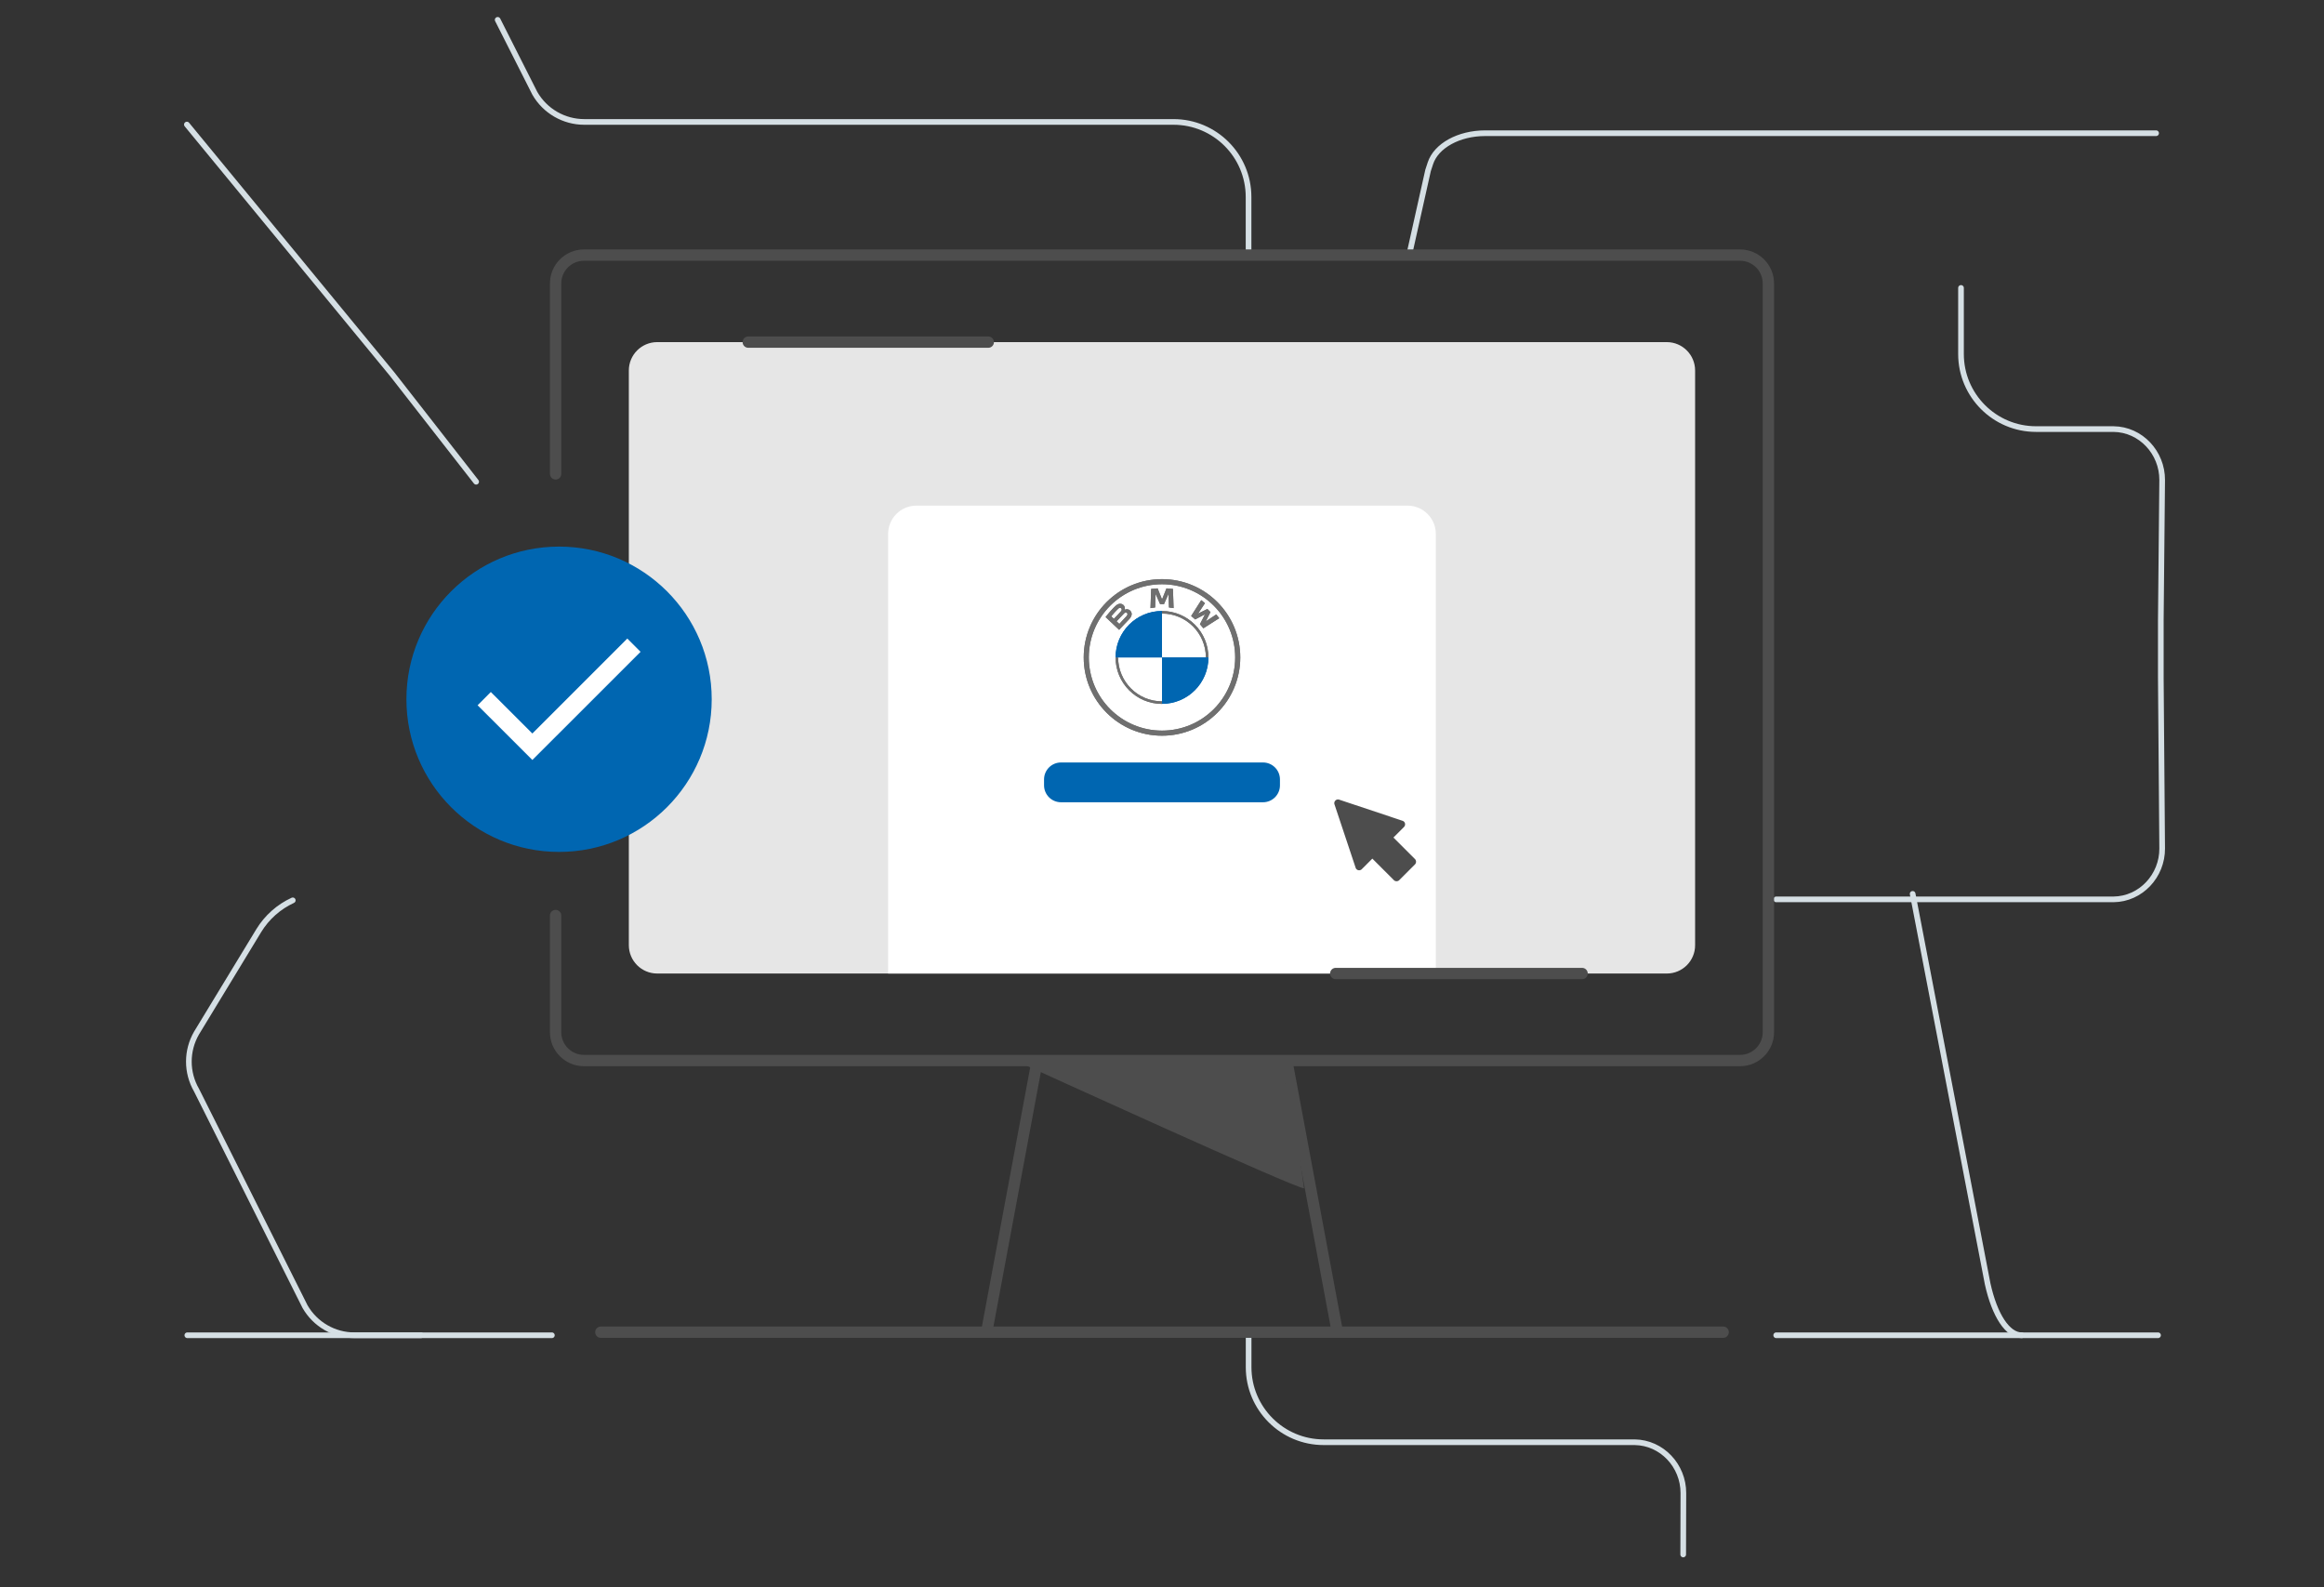 <svg xmlns="http://www.w3.org/2000/svg" viewBox="0 0 410 280" style="enable-background:new 0 0 410 280" xml:space="preserve"><rect x="0" y="0" width="410" height="280" fill="#333333" stroke="none"/><style>.st2{fill:#4d4d4d}.st3,.st4{fill:none;stroke:#d5dfe4;stroke-linecap:round;stroke-miterlimit:10}.st4{stroke:#4d4d4d;stroke-width:2;stroke-linejoin:round}.st6{fill:#0066b1}.st7{fill:#fff}.st15{fill:#6f6f6f}</style><g id="Camada_1"><path class="st3" d="M313.36 158.65h59.5c4.82-.05 8.62-4.16 8.59-8.98l-.24-30.15v-10.07l.24-24.78c.02-4.82-3.77-8.93-8.59-8.98H359.2c-7.31 0-13.24-5.93-13.24-13.24V50.79"/><path class="st3" d="M380.72 235.54h-24.04c-2.48 0-4.78-3.46-6.02-9.07l-13.23-68.79M87.8 3.5l6.56 12.97c1.8 3.12 5.12 5.04 8.72 5.04h103.95c7.31 0 13.24 5.93 13.24 13.24v9.69m28.3.69 3.37-15.07.41-1.25c1.02-3.11 5.03-5.31 9.66-5.31h118.37"/><path class="st4" d="M98.02 161.5v20.58c0 2.76 2.24 5 5 5h203.96c2.76 0 5-2.24 5-5V50c0-2.76-2.24-5-5-5H103.02c-2.76 0-5 2.24-5 5v33.59"/><path d="M294.06 171.73H115.94c-2.76 0-5-2.24-5-5V65.35c0-2.76 2.24-5 5-5h178.11c2.76 0 5 2.24 5 5v101.38c.01 2.76-2.23 5-4.99 5z" style="fill:#e6e6e6"/><path class="st3" d="m296.95 274.21.03-10.83c.01-4.82-3.79-8.91-8.6-8.97h-54.86c-7.31 0-13.24-5.93-13.24-13.24v-5.9m-122.92.27H62.54c-3.6 0-6.92-1.92-8.72-5.04l-19.15-38.2c-1.8-3.12-1.8-6.95 0-10.07l10.97-18.05c1.45-2.38 3.56-4.23 6.01-5.36"/><path class="st2" d="M230.05 209.61c-.89.32-49.34-21.81-49.34-21.81l46.22-1.27 3.12 23.08z"/><path class="st4" d="M182.93 187.41 174.06 235h61.88l-8.83-47.37zM106 235h198M132.01 60.35h42.34"/><path class="st7" d="M253.31 171.73h-96.63V94.19c0-2.76 2.24-5 5-5h86.63c2.76 0 5 2.24 5 5v77.54z"/><path class="st4" d="M235.65 171.73h43.46"/><path class="st6" d="M222.82 141.52h-35.64c-1.65 0-2.99-1.34-2.99-2.99v-1.04c0-1.65 1.34-2.99 2.99-2.99h35.64c1.65 0 2.99 1.34 2.99 2.99v1.04c0 1.65-1.34 2.99-2.99 2.99z"/><path class="st2" d="m249.63 151.54-3.8-3.8 1.86-1.86c.16-.16.23-.39.18-.62s-.22-.4-.43-.47l-11.18-3.73a.638.638 0 0 0-.67.16c-.18.18-.24.44-.16.67l3.73 11.18c.07.22.25.38.47.43.22.05.46-.01.62-.18l1.86-1.86 3.8 3.8c.13.13.3.19.47.19.17 0 .34-.06.47-.19l2.79-2.79a.68.68 0 0 0-.01-.93z"/><path class="st3" d="M84 84.98 69.21 66.03 32.97 21.97m280.39 213.57h43.31m-323.62 0h41.22"/><path class="st15" d="M205 102.16c-7.63 0-13.81 6.18-13.81 13.81 0 7.63 6.18 13.81 13.81 13.81s13.81-6.18 13.81-13.81c0-7.63-6.18-13.81-13.81-13.81zm12.91 13.81c0 7.13-5.78 12.91-12.91 12.91s-12.91-5.78-12.91-12.91 5.78-12.91 12.91-12.91 12.91 5.78 12.91 12.91z"/><path class="st15" d="M205 107.78v.45c4.27 0 7.74 3.47 7.74 7.74h.45c0-4.52-3.67-8.19-8.19-8.19m0 15.94c-4.27 0-7.74-3.47-7.74-7.74h-.45c0 4.52 3.67 8.19 8.19 8.19"/><path id="W_61_" class="st15" d="M211.69 110.11c.19.2.46.53.61.72l2.8-1.78c-.14-.18-.36-.46-.53-.66l-1.77 1.17-.12.1.09-.13.78-1.56-.55-.55-1.56.78-.13.09.1-.12 1.17-1.77c-.21-.18-.4-.34-.66-.53l-1.78 2.8c.23.17.52.43.71.6l1.67-.87.11-.08-.08.11-.86 1.68z"/><path id="M_61_" class="st15" d="m205.35 106.57.76-1.71.05-.15-.01.16.08 2.29c.27.03.54.06.82.11l-.12-3.39c-.38-.04-.76-.07-1.14-.09l-.75 1.87-.03.14-.03-.14-.75-1.87c-.38.02-.76.05-1.14.09l-.12 3.39c.27-.05.55-.08.82-.11l.08-2.29-.01-.16.05.15.76 1.71h.68z"/><path id="B_x5F_22d_61_" class="st15" d="M199.17 109.27c.44-.47.69-1 .25-1.52-.24-.28-.64-.34-.98-.2l-.03.01.01-.03c.05-.13.08-.55-.28-.85a.866.866 0 0 0-.62-.17c-.41.04-.73.33-1.6 1.29-.26.29-.64.75-.87 1.05l2.39 2.26c.78-.86 1.1-1.18 1.73-1.84zm-3.12-.55c.48-.59.99-1.12 1.22-1.33.07-.07.15-.13.25-.16.16-.04.32.07.36.23.04.16-.06.31-.18.44-.25.29-1.19 1.26-1.19 1.26l-.46-.44zm.94.88s.91-.96 1.2-1.27c.12-.12.19-.2.27-.24.1-.05.22-.06.32.01.1.07.15.18.12.3-.03.14-.14.27-.23.37-.13.13-1.2 1.29-1.2 1.29l-.48-.46z"/><path class="st6" d="M205 107.78v8.19h-8.19c0-4.52 3.66-8.19 8.19-8.19zm8.19 8.19c0 4.53-3.66 8.19-8.19 8.19v-8.19h8.19z"/><path class="st15" d="M205 102.16c-7.63 0-13.81 6.18-13.81 13.81 0 7.63 6.18 13.81 13.81 13.81s13.81-6.18 13.81-13.81c0-7.63-6.18-13.81-13.81-13.81zm12.91 13.81c0 7.13-5.78 12.91-12.91 12.91s-12.91-5.78-12.91-12.91 5.78-12.91 12.91-12.91 12.91 5.78 12.91 12.91z"/><path class="st15" d="M205 107.78v.45c4.27 0 7.74 3.47 7.74 7.74h.45c0-4.52-3.67-8.19-8.19-8.19m0 15.94c-4.27 0-7.74-3.47-7.74-7.74h-.45c0 4.52 3.67 8.19 8.19 8.19"/><path id="W_1_" class="st15" d="M211.69 110.11c.19.2.46.53.61.72l2.8-1.78c-.14-.18-.36-.46-.53-.66l-1.77 1.17-.12.1.09-.13.78-1.56-.55-.55-1.56.78-.13.09.1-.12 1.17-1.77c-.21-.18-.4-.34-.66-.53l-1.78 2.8c.23.17.52.43.71.6l1.67-.87.11-.08-.08.11-.86 1.68z"/><path id="M_1_" class="st15" d="m205.35 106.57.76-1.71.05-.15-.01.16.08 2.29c.27.03.54.06.82.11l-.12-3.39c-.38-.04-.76-.07-1.14-.09l-.75 1.87-.03.14-.03-.14-.75-1.87c-.38.02-.76.05-1.14.09l-.12 3.39c.27-.05.55-.08.82-.11l.08-2.29-.01-.16.05.15.76 1.71h.68z"/><path id="B_x5F_22d_1_" class="st15" d="M199.17 109.27c.44-.47.69-1 .25-1.52-.24-.28-.64-.34-.98-.2l-.03.01.01-.03c.05-.13.08-.55-.28-.85a.866.866 0 0 0-.62-.17c-.41.04-.73.33-1.6 1.29-.26.29-.64.75-.87 1.05l2.39 2.26c.78-.86 1.1-1.18 1.73-1.84zm-3.12-.55c.48-.59.99-1.12 1.22-1.33.07-.07.15-.13.25-.16.16-.04.32.07.36.23.04.16-.06.31-.18.44-.25.29-1.19 1.26-1.19 1.26l-.46-.44zm.94.88s.91-.96 1.2-1.27c.12-.12.19-.2.27-.24.1-.05.22-.06.32.01.1.07.15.18.12.3-.03.14-.14.27-.23.37-.13.13-1.2 1.29-1.2 1.29l-.48-.46z"/><path class="st6" d="M205 107.78v8.19h-8.19c0-4.52 3.66-8.19 8.19-8.19zm8.19 8.19c0 4.53-3.66 8.19-8.19 8.19v-8.19h8.19z"/></g><g id="Camada_2"><circle class="st6" cx="98.63" cy="123.35" r="26.93"/><path class="st7" d="m93.92 134.06-9.66-9.65 2.33-2.34 7.33 7.32 16.75-16.75 2.34 2.34z"/></g></svg>
